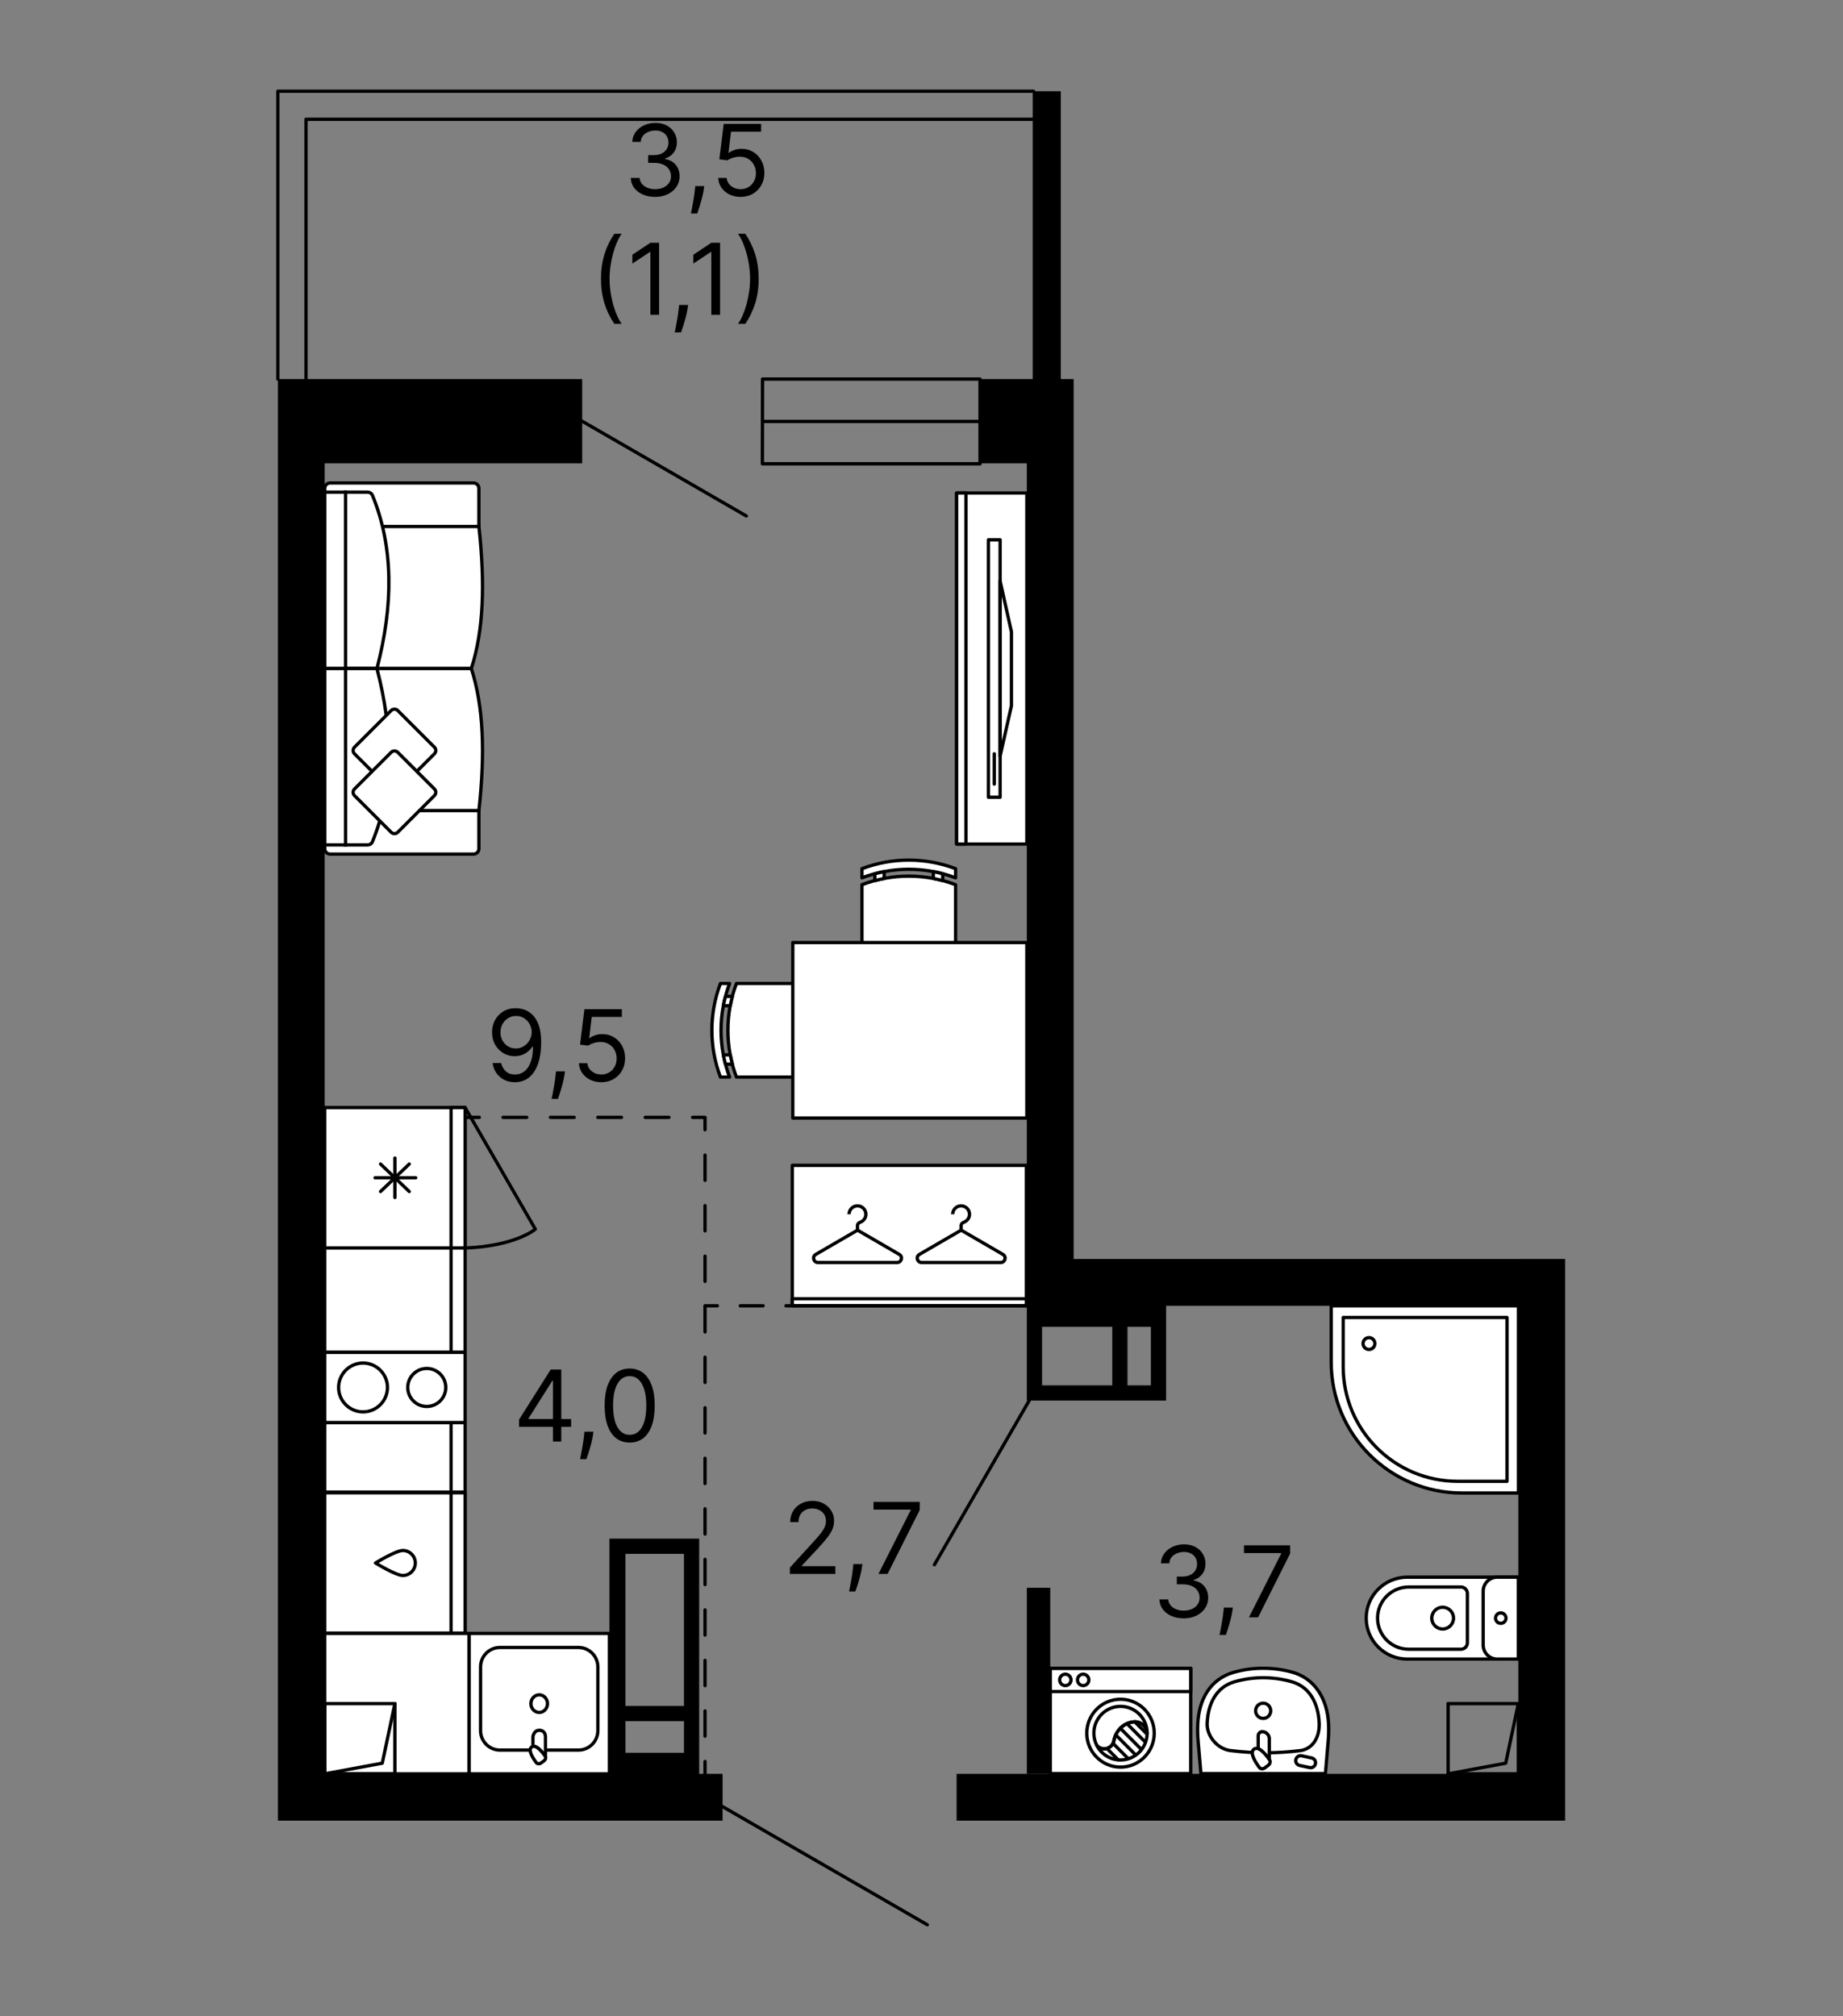 <?xml version="1.0" encoding="UTF-8"?> <svg xmlns="http://www.w3.org/2000/svg" width="2000" height="2188" viewBox="0 0 2000 2188" fill="none"><rect x="0" y="0" width="2000" height="2188" fill="#808080" stroke="none"/> <path d="M765.08 1925.18V1911.74" stroke="black" stroke-width="3.584" stroke-linecap="round" stroke-linejoin="round"></path> <path d="M765.08 1884.31V1239.85" stroke="black" stroke-width="3.584" stroke-linecap="round" stroke-linejoin="round" stroke-dasharray="27.42 27.42"></path> <path d="M765.08 1226.14V1212.69H751.64" stroke="black" stroke-width="3.584" stroke-linecap="round" stroke-linejoin="round"></path> <path d="M725.919 1212.69H378.659" stroke="black" stroke-width="3.584" stroke-linecap="round" stroke-linejoin="round" stroke-dasharray="25.72 25.72"></path> <path d="M365.79 1212.69H352.35" stroke="black" stroke-width="3.584" stroke-linecap="round" stroke-linejoin="round"></path> <path d="M765.08 1417.2H778.52" stroke="black" stroke-width="3.584" stroke-linecap="round" stroke-linejoin="round"></path> <path d="M803.32 1417.2H1088.48" stroke="black" stroke-width="3.584" stroke-linecap="round" stroke-linejoin="round" stroke-dasharray="24.8 24.8"></path> <path d="M1100.88 1417.2H1114.32" stroke="black" stroke-width="3.584" stroke-linecap="round" stroke-linejoin="round"></path> <path d="M1292.16 1924.89V1810.59H1139.77V1924.89H1292.16Z" fill="white" stroke="#010101" stroke-width="3.584" stroke-miterlimit="10" stroke-linecap="round" stroke-linejoin="round"></path> <path d="M1292.16 1810.59H1139.77V1835.85H1292.16V1810.59Z" stroke="#010101" stroke-width="3.584" stroke-miterlimit="10" stroke-linecap="round" stroke-linejoin="round"></path> <path d="M1162.25 1823.22C1162.25 1819.8 1159.49 1817.02 1156.09 1817.02C1152.69 1817.02 1149.93 1819.8 1149.93 1823.22C1149.93 1826.64 1152.69 1829.42 1156.09 1829.42C1159.49 1829.42 1162.25 1826.64 1162.25 1823.22Z" stroke="#010101" stroke-width="3.584" stroke-miterlimit="10" stroke-linecap="round" stroke-linejoin="round"></path> <path d="M1181.61 1823.22C1181.61 1819.8 1178.85 1817.02 1175.45 1817.02C1172.05 1817.02 1169.29 1819.8 1169.29 1823.22C1169.29 1826.64 1172.05 1829.42 1175.45 1829.42C1178.85 1829.42 1181.61 1826.64 1181.61 1823.22Z" stroke="#010101" stroke-width="3.584" stroke-miterlimit="10" stroke-linecap="round" stroke-linejoin="round"></path> <path d="M1252.57 1881.05C1252.57 1860.71 1236.18 1844.21 1215.96 1844.21C1195.74 1844.21 1179.35 1860.7 1179.35 1881.05C1179.35 1901.39 1195.74 1917.89 1215.96 1917.89C1236.18 1917.89 1252.57 1901.39 1252.57 1881.05Z" stroke="#010101" stroke-width="3.584" stroke-miterlimit="10" stroke-linecap="round" stroke-linejoin="round"></path> <path d="M1244.87 1881.05C1244.34 1874.33 1238.94 1869.04 1232.25 1868.69C1227.13 1868.71 1222.16 1870.43 1218.11 1873.58C1213.33 1877.42 1210.05 1882.83 1208.86 1888.87C1207.98 1894.75 1202.52 1898.8 1196.67 1897.92C1194.24 1897.55 1192.02 1896.36 1190.36 1894.53C1188.19 1890.37 1187.06 1885.74 1187.06 1881.04C1187.06 1864.98 1200 1851.96 1215.96 1851.96C1231.93 1851.97 1244.87 1864.99 1244.87 1881.05Z" stroke="#010101" stroke-width="3.584" stroke-miterlimit="10" stroke-linecap="round" stroke-linejoin="round"></path> <path d="M1208.85 1888.88C1210.04 1882.84 1213.32 1877.42 1218.1 1873.59C1222.15 1870.44 1227.12 1868.72 1232.24 1868.7C1238.93 1869.05 1244.33 1874.34 1244.86 1881.06C1244.86 1897.12 1231.92 1910.14 1215.96 1910.14C1205.21 1910.14 1195.34 1904.13 1190.35 1894.55C1192 1896.37 1194.23 1897.57 1196.66 1897.94C1202.51 1898.81 1207.97 1894.76 1208.85 1888.88Z" stroke="#010101" stroke-width="3.584" stroke-miterlimit="10" stroke-linecap="round" stroke-linejoin="round"></path> <path d="M1232.06 1869.34L1244.43 1881.78M1223.2 1870.93L1242.99 1890.84M1215.77 1875.7L1238.39 1898.46M1211.08 1883.17L1232.06 1904.28M1207.91 1892.16L1224.12 1908.47M1201.4 1897.8L1213.35 1909.83" stroke="#010101" stroke-width="3.584" stroke-miterlimit="10" stroke-linecap="round" stroke-linejoin="round"></path> <path d="M1444.62 1478.44V1417.21H1647.81V1620.4H1586.58C1508.18 1620.39 1444.62 1556.84 1444.62 1478.44Z" fill="white" stroke="#010101" stroke-width="3.584" stroke-miterlimit="10" stroke-linecap="round" stroke-linejoin="round"></path> <path d="M1457.63 1483.48V1429.91H1635.41V1607.69H1581.84C1513.23 1607.68 1457.63 1552.07 1457.63 1483.48Z" fill="white" stroke="#010101" stroke-width="3.584" stroke-miterlimit="10" stroke-linecap="round" stroke-linejoin="round"></path> <path d="M1485.59 1464.59C1489.13 1464.59 1492.01 1461.72 1492.01 1458.17C1492.01 1454.62 1489.13 1451.75 1485.59 1451.75C1482.04 1451.75 1479.17 1454.62 1479.17 1458.17C1479.17 1461.72 1482.04 1464.59 1485.59 1464.59Z" fill="white" stroke="#010101" stroke-width="3.584" stroke-miterlimit="10" stroke-linecap="round" stroke-linejoin="round"></path> <path d="M1482.6 1756.18C1482.6 1780.73 1502.54 1800.63 1527.14 1800.63H1647.69V1711.73H1527.14C1502.54 1711.73 1482.6 1731.63 1482.6 1756.18Z" fill="white" stroke="#010101" stroke-width="3.584" stroke-miterlimit="10" stroke-linecap="round" stroke-linejoin="round"></path> <path d="M1494.91 1756.18C1494.91 1774.83 1510.06 1789.95 1528.75 1789.95H1585.38C1589.25 1789.95 1592.38 1786.82 1592.38 1782.96V1729.4C1592.38 1725.54 1589.24 1722.41 1585.38 1722.41H1528.75C1510.06 1722.41 1494.91 1737.53 1494.91 1756.18Z" fill="white" stroke="#010101" stroke-width="3.584" stroke-miterlimit="10" stroke-linecap="round" stroke-linejoin="round"></path> <path d="M1609.53 1726.99V1785.37C1609.53 1793.8 1616.36 1800.63 1624.79 1800.63H1647.69V1711.73H1624.79C1616.36 1711.73 1609.53 1718.56 1609.53 1726.99Z" fill="white" stroke="#010101" stroke-width="3.584" stroke-miterlimit="10" stroke-linecap="round" stroke-linejoin="round"></path> <path d="M1628.61 1761.85C1631.75 1761.85 1634.29 1759.31 1634.29 1756.18C1634.29 1753.05 1631.75 1750.51 1628.61 1750.51C1625.47 1750.51 1622.93 1753.05 1622.93 1756.18C1622.93 1759.31 1625.47 1761.85 1628.61 1761.85Z" fill="white" stroke="#010101" stroke-width="3.584" stroke-miterlimit="10" stroke-linecap="round" stroke-linejoin="round"></path> <path d="M1565.54 1767.99C1572.06 1767.99 1577.35 1762.7 1577.35 1756.18C1577.35 1749.66 1572.06 1744.37 1565.54 1744.37C1559.02 1744.37 1553.73 1749.66 1553.73 1756.18C1553.73 1762.7 1559.02 1767.99 1565.54 1767.99Z" fill="white" stroke="#010101" stroke-width="3.584" stroke-miterlimit="10" stroke-linecap="round" stroke-linejoin="round"></path> <path d="M1338.65 1815.02C1350.8 1811.74 1360.49 1810.59 1370.77 1810.59C1381.05 1810.59 1391.35 1811.91 1401.38 1814.55C1427.14 1821.32 1440.47 1844.19 1441.74 1871C1442.02 1876.93 1441.91 1882.87 1441.41 1888.78L1438.34 1924.88H1370.77H1303.2L1300.13 1888.78C1299.63 1882.87 1299.52 1876.93 1299.8 1871C1301.06 1844.19 1313.39 1822.49 1338.65 1815.02Z" fill="white" stroke="#010101" stroke-width="3.584" stroke-miterlimit="22.926" stroke-linecap="round" stroke-linejoin="round"></path> <path d="M1370.77 1820.87C1381.25 1820.87 1391.69 1822.33 1401.76 1825.21C1422.01 1830.99 1430.7 1849.55 1431.56 1870.3L1431.57 1870.47C1432.04 1883.9 1425.98 1897.21 1411.97 1899.86C1384.61 1903.19 1362.01 1903.19 1334.65 1899.86C1320.61 1897.68 1309.51 1883.9 1309.98 1870.47L1309.99 1870.31C1310.86 1849.56 1319.55 1831 1339.81 1825.22C1349.86 1822.34 1360.3 1820.87 1370.77 1820.87Z" stroke="#010101" stroke-width="3.584" stroke-miterlimit="22.926" stroke-linecap="round" stroke-linejoin="round"></path> <path fill-rule="evenodd" clip-rule="evenodd" d="M1377.45 1909.52C1373.87 1904.37 1369.91 1900.31 1365.39 1897.87V1883.92C1365.39 1881.46 1367.38 1879.44 1369.82 1879.44C1374.02 1879.44 1377.46 1882.93 1377.46 1887.18V1909.52H1377.45Z" fill="white" stroke="#010101" stroke-width="3.584" stroke-miterlimit="10"></path> <path d="M1376.3 1915.92L1372.6 1918.68C1370.56 1920.2 1367.83 1919.98 1366.54 1918.2C1363.97 1914.65 1355.21 1902.56 1360.76 1898.42C1366.46 1894.17 1375.08 1906.37 1377.65 1909.91C1378.95 1911.7 1378.34 1914.4 1376.3 1915.92Z" fill="white" stroke="#010101" stroke-width="3.584" stroke-miterlimit="22.926" stroke-linecap="round" stroke-linejoin="round"></path> <path d="M1370.77 1865.01C1375.29 1865.01 1378.96 1861.31 1378.96 1856.75C1378.96 1852.19 1375.29 1848.49 1370.77 1848.49C1366.25 1848.49 1362.58 1852.19 1362.58 1856.75C1362.58 1861.31 1366.25 1865.01 1370.77 1865.01Z" fill="white" stroke="#010101" stroke-width="3.584" stroke-miterlimit="22.926" stroke-linecap="round" stroke-linejoin="round"></path> <path d="M1412.47 1905.62L1423.44 1907.96C1426.29 1908.57 1428.12 1911.41 1427.52 1914.28C1426.92 1917.15 1424.1 1919 1421.25 1918.4L1410.28 1916.06C1407.43 1915.45 1405.6 1912.61 1406.2 1909.74C1406.81 1906.86 1409.63 1905.01 1412.47 1905.62Z" stroke="#010101" stroke-width="3.584" stroke-miterlimit="22.926" stroke-linecap="round" stroke-linejoin="round"></path> <path d="M799.19 1067.4C786.82 1100.14 786.82 1136.26 799.19 1169C830.92 1169 862.65 1169 894.39 1169C894.39 1135.14 894.39 1101.27 894.39 1067.4C862.65 1067.4 830.92 1067.4 799.19 1067.4Z" fill="white" stroke="#010101" stroke-width="3.584" stroke-miterlimit="10" stroke-linecap="round" stroke-linejoin="round"></path> <path d="M791.74 1168.99C779.37 1136.25 779.37 1100.13 791.74 1067.39H781.8C769.43 1100.13 769.43 1136.25 781.8 1168.99H791.74Z" fill="white" stroke="#010101" stroke-width="3.584" stroke-miterlimit="10" stroke-linecap="round" stroke-linejoin="round"></path> <path d="M787.33 1155.03H794.78C793.89 1151.66 793.09 1148.26 792.45 1144.85H785C785.64 1148.27 786.43 1151.66 787.33 1155.03Z" fill="white" stroke="#010101" stroke-width="3.584" stroke-miterlimit="10" stroke-linecap="round" stroke-linejoin="round"></path> <path d="M785 1091.54H792.45C793.09 1088.12 793.89 1084.73 794.78 1081.36H787.33C786.43 1084.73 785.64 1088.12 785 1091.54Z" fill="white" stroke="#010101" stroke-width="3.584" stroke-miterlimit="10" stroke-linecap="round" stroke-linejoin="round"></path> <path d="M1036.98 960.18C1004.24 947.81 968.12 947.81 935.38 960.18C935.38 991.91 935.38 1023.64 935.38 1055.38C969.24 1055.38 1003.11 1055.38 1036.98 1055.38C1036.98 1023.64 1036.98 991.91 1036.98 960.18Z" fill="white" stroke="#010101" stroke-width="3.584" stroke-miterlimit="10" stroke-linecap="round" stroke-linejoin="round"></path> <path d="M935.39 952.73C968.13 940.36 1004.25 940.36 1036.99 952.73V942.79C1004.25 930.42 968.13 930.42 935.39 942.79V952.73Z" fill="white" stroke="#010101" stroke-width="3.584" stroke-miterlimit="10" stroke-linecap="round" stroke-linejoin="round"></path> <path d="M949.35 948.32V955.77C952.72 954.88 956.12 954.08 959.53 953.44V945.99C956.11 946.63 952.72 947.42 949.35 948.32Z" fill="white" stroke="#010101" stroke-width="3.584" stroke-miterlimit="10" stroke-linecap="round" stroke-linejoin="round"></path> <path d="M1012.84 945.99V953.44C1016.26 954.08 1019.65 954.88 1023.02 955.77V948.32C1019.65 947.42 1016.26 946.63 1012.84 945.99Z" fill="white" stroke="#010101" stroke-width="3.584" stroke-miterlimit="10" stroke-linecap="round" stroke-linejoin="round"></path> <path d="M1114.32 1022.95H860.33V1213.44H1114.32V1022.95Z" fill="white" stroke="#010101" stroke-width="3.584" stroke-miterlimit="22.926" stroke-linecap="round" stroke-linejoin="round"></path> <path d="M859.819 1417.19H1113.81V1264.8H859.819V1417.19Z" fill="white" stroke="#010101" stroke-width="3.584" stroke-miterlimit="10" stroke-linecap="round" stroke-linejoin="round"></path> <path d="M1113.81 1417.19H859.819V1409.57H1113.81V1417.19Z" stroke="#010101" stroke-width="3.584" stroke-miterlimit="10" stroke-linecap="round" stroke-linejoin="round"></path> <path d="M921.389 1317.86C921.389 1312.82 925.479 1308.73 930.519 1308.73C935.559 1308.73 939.649 1312.82 939.649 1317.86C939.649 1321.61 937.379 1324.84 934.139 1326.24C933.029 1326.72 930.519 1327.59 930.519 1330.24C930.519 1332.89 930.519 1335.23 930.519 1335.23M930.589 1335.12L885.259 1361.45C881.109 1363.86 882.819 1370.21 887.619 1370.21H973.559C978.359 1370.21 980.069 1363.86 975.919 1361.45L930.589 1335.12Z" stroke="#010101" stroke-width="3.584" stroke-miterlimit="10"></path> <path d="M1033.84 1317.86C1033.84 1312.82 1037.93 1308.73 1042.97 1308.73C1048.01 1308.73 1052.1 1312.82 1052.1 1317.86C1052.1 1321.61 1049.83 1324.84 1046.59 1326.24C1045.48 1326.72 1042.97 1327.59 1042.97 1330.24C1042.97 1332.89 1042.97 1335.23 1042.97 1335.23M1043.04 1335.12L997.709 1361.45C993.559 1363.86 995.269 1370.21 1000.07 1370.21H1086.01C1090.81 1370.21 1092.52 1363.86 1088.37 1361.45L1043.04 1335.12Z" stroke="#010101" stroke-width="3.584" stroke-miterlimit="10"></path> <path d="M1038.12 535.079L1038.12 916.069L1114.32 916.069L1114.32 535.079L1038.12 535.079Z" fill="white" stroke="#010101" stroke-width="3.584" stroke-miterlimit="10" stroke-linecap="round" stroke-linejoin="round"></path> <path d="M1038.12 535.071L1038.12 916.061L1048.28 916.061L1048.28 535.071L1038.12 535.071Z" fill="white" stroke="#010101" stroke-width="3.584" stroke-miterlimit="10" stroke-linecap="round" stroke-linejoin="round"></path> <path fill-rule="evenodd" clip-rule="evenodd" d="M1085.32 820.61L1097.59 765.99V685.76L1085.32 630.59V820.61Z" fill="white" stroke="#010101" stroke-width="3.584" stroke-miterlimit="10" stroke-linejoin="round"></path> <path d="M1085.32 585.88H1072.62V865.27H1085.32V585.88Z" stroke="#010101" stroke-width="3.584" stroke-miterlimit="22.926" stroke-linecap="round" stroke-linejoin="round"></path> <path d="M1078.97 818.1V850.99" stroke="#010101" stroke-width="3.584" stroke-miterlimit="22.926" stroke-linecap="round" stroke-linejoin="round"></path> <path d="M519.709 571.45H352.409V530.02C352.409 526.8 355.019 524.19 358.239 524.19H513.879C517.099 524.19 519.709 526.8 519.709 530.02V571.45Z" fill="white" stroke="#010101" stroke-width="3.584" stroke-miterlimit="10"></path> <path d="M374.979 725.57H511.499C524.699 684.27 526.6 634.3 519.71 571.45H374.979V725.57Z" fill="white" stroke="#010101" stroke-width="3.584" stroke-miterlimit="10"></path> <path d="M409.059 725.57H374.989V534.13H398.889C401.199 534.13 403.329 535.53 404.199 537.67C427.219 593.8 426.899 657.03 409.059 725.57Z" fill="white" stroke="#010101" stroke-width="3.584" stroke-miterlimit="10"></path> <path d="M374.989 534.13H352.409V725.57H374.989V534.13Z" fill="white" stroke="#010101" stroke-width="3.584" stroke-miterlimit="10"></path> <path d="M519.709 879.69H352.409V921.12C352.409 924.34 355.019 926.95 358.239 926.95H513.879C517.099 926.95 519.709 924.34 519.709 921.12V879.69Z" fill="white" stroke="#010101" stroke-width="3.584" stroke-miterlimit="10"></path> <path d="M374.979 725.57H511.499C524.699 766.87 526.6 816.84 519.71 879.69H374.979V725.57Z" fill="white" stroke="#010101" stroke-width="3.584" stroke-miterlimit="10"></path> <path d="M409.059 725.57H374.989V917.01H398.889C401.199 917.01 403.329 915.61 404.199 913.47C427.219 857.34 426.899 794.11 409.059 725.57Z" fill="white" stroke="#010101" stroke-width="3.584" stroke-miterlimit="10"></path> <path d="M374.989 725.57H352.409V917.01H374.989V725.57Z" fill="white" stroke="#010101" stroke-width="3.584" stroke-miterlimit="10"></path> <path d="M471.439 818.12L431.649 857.91C429.669 859.89 426.459 859.89 424.479 857.91L384.689 818.12C382.709 816.14 382.709 812.93 384.689 810.95L424.479 771.16C426.459 769.18 429.669 769.18 431.649 771.16L471.439 810.95C473.419 812.93 473.419 816.14 471.439 818.12Z" fill="white" stroke="#010101" stroke-width="3.584" stroke-miterlimit="10"></path> <path d="M471.439 863.47L431.649 903.26C429.669 905.24 426.459 905.24 424.479 903.26L384.689 863.47C382.709 861.49 382.709 858.28 384.689 856.3L424.479 816.51C426.459 814.53 429.669 814.53 431.649 816.51L471.439 856.3C473.419 858.28 473.419 861.49 471.439 863.47Z" fill="white" stroke="#010101" stroke-width="3.584" stroke-miterlimit="10"></path> <path d="M504.75 1202.07L580.95 1334.05C580.95 1334.05 559.5 1352.44 504.75 1354.47" stroke="#010101" stroke-width="3.584" stroke-miterlimit="10" stroke-linecap="round" stroke-linejoin="round"></path> <path d="M504.74 1202.07H352.35V1354.46H504.74V1202.07Z" fill="white" stroke="#010101" stroke-width="3.584" stroke-miterlimit="22.926" stroke-linecap="round" stroke-linejoin="round"></path> <path d="M444.13 1263.34L412.97 1293.19" stroke="#010101" stroke-width="3.584" stroke-miterlimit="22.926" stroke-linecap="round" stroke-linejoin="round"></path> <path d="M412.97 1263.35L444.13 1293.2" stroke="#010101" stroke-width="3.584" stroke-miterlimit="22.926" stroke-linecap="round" stroke-linejoin="round"></path> <path d="M407.029 1278.27H451.149" stroke="#010101" stroke-width="3.584" stroke-miterlimit="22.926" stroke-linecap="round" stroke-linejoin="round"></path> <path d="M428.55 1299.69V1256.86" stroke="#010101" stroke-width="3.584" stroke-miterlimit="22.926" stroke-linecap="round" stroke-linejoin="round"></path> <path d="M489.509 1202.07L489.509 1354.46L504.749 1354.46L504.749 1202.07L489.509 1202.07Z" fill="white" stroke="#010101" stroke-width="3.584" stroke-miterlimit="10" stroke-linecap="round" stroke-linejoin="round"></path> <path d="M508.939 1925.19V1772.8H661.329V1925.19H508.939Z" fill="white" stroke="#010101" stroke-width="3.584" stroke-miterlimit="10" stroke-linecap="round" stroke-linejoin="round"></path> <path d="M585.14 1858.55C580.19 1858.55 576.13 1854.26 576.13 1848.99C576.13 1843.73 580.19 1839.43 585.14 1839.43C590.1 1839.43 594.14 1843.72 594.14 1848.99C594.14 1854.25 590.1 1858.55 585.14 1858.55Z" stroke="#010101" stroke-width="3.584" stroke-miterlimit="10" stroke-linecap="round" stroke-linejoin="round"></path> <path d="M542.579 1788.04H627.699C639.339 1788.04 648.779 1797.48 648.779 1809.12V1878.32C648.779 1889.96 639.339 1899.4 627.699 1899.4H542.579C530.939 1899.4 521.499 1889.96 521.499 1878.32V1809.12C521.499 1797.47 530.939 1788.04 542.579 1788.04Z" stroke="#010101" stroke-width="3.584" stroke-miterlimit="10" stroke-linecap="round" stroke-linejoin="round"></path> <path d="M591.55 1905.87C591.71 1906.08 591.76 1906.33 591.85 1906.57H591.94V1885.28C591.94 1881.22 589.88 1877.9 585.14 1877.9C580.4 1877.9 578.34 1882.95 578.34 1885.3C578.34 1885.3 578.34 1892.53 578.34 1895.39L578.35 1895.5C583.2 1894.4 589.53 1903.12 591.55 1905.87Z" fill="white" stroke="#010101" stroke-width="3.584" stroke-miterlimit="10" stroke-linecap="round" stroke-linejoin="round"></path> <path d="M590.37 1911.01L587.16 1913.37C585.39 1914.67 583.02 1914.48 581.9 1912.96C579.68 1909.92 572.08 1899.59 576.9 1896.05C581.84 1892.42 589.32 1902.84 591.55 1905.87C592.67 1907.39 592.14 1909.71 590.37 1911.01Z" fill="white" stroke="#010101" stroke-width="3.584" stroke-miterlimit="10" stroke-linecap="round" stroke-linejoin="round"></path> <path d="M504.74 1620.14H352.35V1772.52H504.74V1620.14Z" fill="white" stroke="#010101" stroke-width="3.584" stroke-miterlimit="10"></path> <path d="M437.129 1682.77C444.619 1682.77 450.699 1688.85 450.699 1696.34C450.699 1703.83 444.629 1709.91 437.129 1709.91C429.639 1709.91 407.489 1696.34 407.489 1696.34C407.489 1696.34 429.639 1682.77 437.129 1682.77Z" stroke="#010101" stroke-width="3.584" stroke-miterlimit="22.926" stroke-linecap="round" stroke-linejoin="round"></path> <path d="M489.505 1620.14L489.505 1772.53L504.745 1772.53L504.745 1620.14L489.505 1620.14Z" fill="white" stroke="#010101" stroke-width="3.584" stroke-miterlimit="10" stroke-linecap="round" stroke-linejoin="round"></path> <path d="M504.749 1619.46L504.749 1543.94L352.359 1543.94L352.359 1619.46L504.749 1619.46Z" fill="white" stroke="#010101" stroke-width="3.584" stroke-miterlimit="10" stroke-linecap="round" stroke-linejoin="round"></path> <path d="M489.51 1620.14V1543.94" stroke="#010101" stroke-width="3.584" stroke-miterlimit="10" stroke-linecap="round" stroke-linejoin="round"></path> <path d="M504.743 1467.74L504.743 1354.46L352.353 1354.46L352.353 1467.74L504.743 1467.74Z" fill="white" stroke="#010101" stroke-width="3.584" stroke-miterlimit="10" stroke-linecap="round" stroke-linejoin="round"></path> <path d="M489.51 1467.74V1354.46" stroke="#010101" stroke-width="3.584" stroke-miterlimit="10" stroke-linecap="round" stroke-linejoin="round"></path> <path d="M508.94 1772.8H352.35V1925.19H508.94V1772.8Z" fill="white" stroke="#010101" stroke-width="3.584" stroke-miterlimit="10" stroke-linecap="round" stroke-linejoin="round"></path> <path d="M504.74 1467.74H352.35V1543.94H504.74V1467.74Z" fill="white" stroke="#010101" stroke-width="3.584" stroke-miterlimit="22.926" stroke-linecap="round" stroke-linejoin="round"></path> <path fill-rule="evenodd" clip-rule="evenodd" d="M393.969 1532.35C408.569 1532.35 420.479 1520.44 420.479 1505.84C420.479 1491.24 408.569 1479.33 393.969 1479.33C379.359 1479.33 367.449 1491.24 367.449 1505.84C367.449 1520.44 379.359 1532.35 393.969 1532.35Z" fill="white" stroke="#010101" stroke-width="3.584" stroke-miterlimit="10"></path> <path fill-rule="evenodd" clip-rule="evenodd" d="M463.13 1526.47C474.5 1526.47 483.76 1517.2 483.76 1505.84C483.76 1494.47 474.49 1485.21 463.13 1485.21C451.76 1485.21 442.5 1494.48 442.5 1505.84C442.49 1517.21 451.76 1526.47 463.13 1526.47Z" fill="white" stroke="#010101" stroke-width="3.584" stroke-miterlimit="10"></path> <path d="M352.34 1925.16V1848.96" stroke="black" stroke-width="3.584" stroke-miterlimit="10" stroke-linecap="round" stroke-linejoin="round"></path> <path d="M352.34 1848.96H428.54" stroke="black" stroke-width="3.584" stroke-miterlimit="10" stroke-linecap="round" stroke-linejoin="round"></path> <path d="M428.54 1848.96V1925.16" stroke="black" stroke-width="3.584" stroke-miterlimit="10" stroke-linecap="round" stroke-linejoin="round"></path> <path d="M428.54 1925.16H352.34" stroke="black" stroke-width="3.584" stroke-miterlimit="10" stroke-linecap="round" stroke-linejoin="round"></path> <path d="M352.34 1925.16L414.83 1913.64L428.54 1848.96" stroke="black" stroke-width="3.584" stroke-miterlimit="10" stroke-linecap="round" stroke-linejoin="round"></path> <path d="M1571.48 1925.16V1848.96" stroke="black" stroke-width="3.584" stroke-miterlimit="10" stroke-linecap="round" stroke-linejoin="round"></path> <path d="M1571.48 1848.96H1647.68" stroke="black" stroke-width="3.584" stroke-miterlimit="10" stroke-linecap="round" stroke-linejoin="round"></path> <path d="M1647.68 1848.96V1925.16" stroke="black" stroke-width="3.584" stroke-miterlimit="10" stroke-linecap="round" stroke-linejoin="round"></path> <path d="M1647.68 1925.16H1571.48" stroke="black" stroke-width="3.584" stroke-miterlimit="10" stroke-linecap="round" stroke-linejoin="round"></path> <path d="M1571.48 1925.16L1633.97 1913.64L1647.68 1848.96" stroke="black" stroke-width="3.584" stroke-miterlimit="10" stroke-linecap="round" stroke-linejoin="round"></path> <path d="M784.13 1925.18H758.73V1669.92H745.65H742.22H678.72H675.29H661.33V1902.32V1925.18H352.35V502.85H631.74V411.41H301.56V471.22V502.84V1925.17V1946.43V1975.97H784.14V1925.18H784.13ZM742.22 1686.43V1851.52H678.72V1686.43H742.22ZM678.73 1868.03H742.23V1902.32H678.73V1868.03Z" fill="black"></path> <path d="M1647.69 1366.41H1165.11V502.85V478.62V411.41H1151.14V99.01H1120.66V411.41H1063.51V502.85H1114.31V1366.41V1381.95V1405.38V1417.21V1503.57V1508.96V1520.07H1248.92H1251.81H1265.43V1417.2H1647.68V1925.2H1038.11V1975.97H1698.48V1950.58V1925.19V1366.37H1647.68V1366.41H1647.69ZM1130.83 1440.06H1207.03V1503.56H1130.83V1440.06ZM1223.53 1503.56V1440.06H1248.93V1503.56H1223.53Z" fill="black"></path> <path d="M1139.72 1723.26H1114.32V1925.18H1139.72V1723.26Z" fill="black"></path> <path d="M827.48 411.41H1063.52V503.36H827.31L827.48 411.41Z" stroke="black" stroke-width="3.584" stroke-miterlimit="10" stroke-linecap="round" stroke-linejoin="round"></path> <path d="M827.31 457.39H1063.52" stroke="black" stroke-width="3.584" stroke-miterlimit="10" stroke-linecap="round" stroke-linejoin="round"></path> <path d="M1121.67 99H1120.65H301.51V411.44" stroke="black" stroke-width="3.584" stroke-miterlimit="10" stroke-linecap="round" stroke-linejoin="round"></path> <path d="M332.069 411.44V129.46H1120.65H1127.04" stroke="black" stroke-width="3.584" stroke-miterlimit="10" stroke-linecap="round" stroke-linejoin="round"></path> <path d="M631.74 457.13L809.91 560" stroke="black" stroke-width="3.584" stroke-miterlimit="10" stroke-linecap="round" stroke-linejoin="round"></path> <path d="M1006.29 2089L784.13 1960.74" stroke="black" stroke-width="3.584" stroke-miterlimit="10" stroke-linecap="round" stroke-linejoin="round"></path> <path d="M1116.86 1520.07L1013.99 1698.24" stroke="black" stroke-width="3.584" stroke-miterlimit="10" stroke-linecap="round" stroke-linejoin="round"></path> <path d="M711.044 213.728C706.004 213.728 701.511 212.862 697.566 211.131C693.646 209.4 690.528 206.995 688.211 203.915C685.92 200.809 684.673 197.207 684.469 193.109H694.091C694.295 195.629 695.16 197.806 696.688 199.638C698.215 201.446 700.213 202.846 702.682 203.838C705.151 204.831 707.888 205.327 710.891 205.327C714.251 205.327 717.23 204.742 719.826 203.571C722.422 202.4 724.459 200.771 725.935 198.684C727.412 196.596 728.15 194.178 728.15 191.429C728.15 188.553 727.437 186.02 726.012 183.831C724.586 181.616 722.499 179.885 719.75 178.638C717.001 177.391 713.641 176.767 709.67 176.767H703.408V168.367H709.67C712.775 168.367 715.499 167.807 717.841 166.687C720.208 165.567 722.053 163.989 723.377 161.952C724.726 159.916 725.401 157.523 725.401 154.774C725.401 152.127 724.815 149.823 723.644 147.863C722.473 145.903 720.819 144.376 718.681 143.281C716.568 142.187 714.073 141.639 711.197 141.639C708.499 141.639 705.953 142.136 703.56 143.129C701.193 144.096 699.259 145.509 697.757 147.367C696.255 149.199 695.44 151.414 695.313 154.01H686.149C686.302 149.912 687.537 146.323 689.853 143.243C692.169 140.138 695.198 137.719 698.94 135.988C702.708 134.257 706.844 133.392 711.35 133.392C716.186 133.392 720.335 134.372 723.797 136.332C727.259 138.267 729.919 140.825 731.777 144.007C733.635 147.189 734.564 150.625 734.564 154.316C734.564 158.72 733.406 162.474 731.09 165.58C728.799 168.685 725.681 170.836 721.735 172.033V172.643C726.673 173.458 730.53 175.558 733.304 178.943C736.079 182.304 737.466 186.465 737.466 191.429C737.466 195.68 736.308 199.498 733.992 202.884C731.701 206.244 728.57 208.891 724.599 210.826C720.628 212.76 716.11 213.728 711.044 213.728ZM764.261 201.967L763.65 206.091C763.217 208.993 762.555 212.098 761.664 215.408C760.799 218.717 759.895 221.835 758.953 224.762C758.012 227.69 757.235 230.019 756.624 231.75H749.751C750.082 230.12 750.515 227.97 751.05 225.297C751.584 222.624 752.119 219.633 752.653 216.324C753.213 213.04 753.671 209.68 754.028 206.244L754.486 201.967H764.261ZM803.665 213.728C799.185 213.728 795.15 212.837 791.561 211.055C787.972 209.273 785.095 206.829 782.932 203.724C780.768 200.618 779.584 197.08 779.381 193.109H788.545C788.901 196.647 790.505 199.575 793.356 201.891C796.232 204.182 799.668 205.327 803.665 205.327C806.872 205.327 809.723 204.577 812.218 203.075C814.738 201.573 816.71 199.511 818.136 196.889C819.587 194.242 820.312 191.251 820.312 187.916C820.312 184.505 819.561 181.464 818.06 178.791C816.583 176.093 814.547 173.967 811.95 172.414C809.354 170.862 806.388 170.072 803.054 170.047C800.661 170.022 798.205 170.391 795.685 171.154C793.165 171.892 791.09 172.847 789.461 174.018L780.603 172.949L785.337 134.461H825.963V142.861H793.279L790.53 165.923H790.988C792.592 164.651 794.603 163.594 797.021 162.754C799.439 161.914 801.959 161.494 804.581 161.494C809.367 161.494 813.63 162.64 817.372 164.931C821.14 167.196 824.092 170.302 826.231 174.247C828.394 178.193 829.476 182.698 829.476 187.764C829.476 192.753 828.356 197.207 826.116 201.127C823.901 205.022 820.847 208.102 816.952 210.368C813.058 212.608 808.628 213.728 803.665 213.728Z" fill="black"></path> <path d="M652.172 302.59C652.172 292.968 653.42 284.122 655.914 276.053C658.434 267.958 662.023 260.513 666.682 253.716H674.624C672.791 256.237 671.073 259.342 669.469 263.033C667.891 266.698 666.504 270.733 665.307 275.137C664.111 279.515 663.169 284.046 662.482 288.73C661.82 293.413 661.489 298.033 661.489 302.59C661.489 308.648 662.074 314.795 663.245 321.032C664.416 327.268 665.994 333.059 667.98 338.405C669.965 343.75 672.18 348.103 674.624 351.463H666.682C662.023 344.667 658.434 337.234 655.914 329.165C653.42 321.07 652.172 312.212 652.172 302.59ZM715.259 263.491V341.688H705.79V273.419H705.332L686.241 286.095V276.473L705.79 263.491H715.259ZM746.721 330.997L746.11 335.121C745.678 338.023 745.016 341.128 744.125 344.438C743.259 347.747 742.356 350.865 741.414 353.792C740.472 356.72 739.696 359.049 739.085 360.78H732.212C732.543 359.151 732.976 357 733.51 354.327C734.045 351.654 734.579 348.663 735.114 345.354C735.674 342.07 736.132 338.71 736.488 335.274L736.947 330.997H746.721ZM781.41 263.491V341.688H771.941V273.419H771.483L752.391 286.095V276.473L771.941 263.491H781.41ZM823.296 302.59C823.296 312.212 822.036 321.07 819.516 329.165C817.021 337.234 813.445 344.667 808.787 351.463H800.845C802.677 348.943 804.383 345.838 805.961 342.147C807.565 338.481 808.965 334.459 810.161 330.081C811.358 325.677 812.287 321.134 812.949 316.45C813.636 311.741 813.979 307.121 813.979 302.59C813.979 296.532 813.394 290.384 812.223 284.148C811.052 277.911 809.474 272.12 807.488 266.775C805.503 261.429 803.288 257.077 800.845 253.716H808.787C813.445 260.513 817.021 267.958 819.516 276.053C822.036 284.122 823.296 292.968 823.296 302.59Z" fill="black"></path> <path d="M1284.69 1756.44C1279.65 1756.44 1275.16 1755.57 1271.21 1753.84C1267.29 1752.11 1264.18 1749.71 1261.86 1746.63C1259.57 1743.52 1258.32 1739.92 1258.12 1735.82H1267.74C1267.94 1738.34 1268.81 1740.52 1270.34 1742.35C1271.86 1744.16 1273.86 1745.56 1276.33 1746.55C1278.8 1747.54 1281.54 1748.04 1284.54 1748.04C1287.9 1748.04 1290.88 1747.45 1293.47 1746.28C1296.07 1745.11 1298.11 1743.48 1299.58 1741.39C1301.06 1739.31 1301.8 1736.89 1301.8 1734.14C1301.8 1731.26 1301.09 1728.73 1299.66 1726.54C1298.23 1724.33 1296.15 1722.6 1293.4 1721.35C1290.65 1720.1 1287.29 1719.48 1283.32 1719.48H1277.06V1711.08H1283.32C1286.42 1711.08 1289.15 1710.52 1291.49 1709.4C1293.86 1708.28 1295.7 1706.7 1297.03 1704.66C1298.37 1702.63 1299.05 1700.23 1299.05 1697.48C1299.05 1694.84 1298.46 1692.53 1297.29 1690.57C1296.12 1688.61 1294.47 1687.09 1292.33 1685.99C1290.22 1684.9 1287.72 1684.35 1284.85 1684.35C1282.15 1684.35 1279.6 1684.85 1277.21 1685.84C1274.84 1686.81 1272.91 1688.22 1271.41 1690.08C1269.9 1691.91 1269.09 1694.12 1268.96 1696.72H1259.8C1259.95 1692.62 1261.19 1689.03 1263.5 1685.95C1265.82 1682.85 1268.85 1680.43 1272.59 1678.7C1276.36 1676.97 1280.49 1676.1 1285 1676.1C1289.83 1676.1 1293.98 1677.08 1297.45 1679.04C1300.91 1680.98 1303.57 1683.54 1305.43 1686.72C1307.28 1689.9 1308.21 1693.34 1308.21 1697.03C1308.21 1701.43 1307.05 1705.18 1304.74 1708.29C1302.45 1711.4 1299.33 1713.55 1295.38 1714.74V1715.35C1300.32 1716.17 1304.18 1718.27 1306.95 1721.65C1309.73 1725.01 1311.11 1729.18 1311.11 1734.14C1311.11 1738.39 1309.96 1742.21 1307.64 1745.59C1305.35 1748.95 1302.22 1751.6 1298.25 1753.54C1294.28 1755.47 1289.76 1756.44 1284.69 1756.44ZM1337.91 1744.68L1337.3 1748.8C1336.87 1751.7 1336.2 1754.81 1335.31 1758.12C1334.45 1761.43 1333.54 1764.55 1332.6 1767.47C1331.66 1770.4 1330.88 1772.73 1330.27 1774.46H1323.4C1323.73 1772.83 1324.16 1770.68 1324.7 1768.01C1325.23 1765.33 1325.77 1762.34 1326.3 1759.03C1326.86 1755.75 1327.32 1752.39 1327.68 1748.95L1328.13 1744.68H1337.91ZM1355.32 1755.37L1390.3 1686.18V1685.57H1349.97V1677.17H1400.07V1686.03L1365.25 1755.37H1355.32Z" fill="black"></path> <path d="M857.184 1708.21V1701.33L882.996 1673.08C886.025 1669.77 888.519 1666.89 890.479 1664.45C892.439 1661.98 893.89 1659.66 894.832 1657.5C895.8 1655.31 896.283 1653.02 896.283 1650.63C896.283 1647.88 895.621 1645.5 894.298 1643.49C892.999 1641.48 891.218 1639.92 888.952 1638.83C886.687 1637.73 884.141 1637.19 881.316 1637.19C878.312 1637.19 875.69 1637.81 873.45 1639.06C871.236 1640.28 869.517 1642 868.296 1644.21C867.099 1646.43 866.501 1649.02 866.501 1652H857.49C857.49 1647.42 858.546 1643.4 860.659 1639.94C862.772 1636.47 865.648 1633.78 869.288 1631.84C872.954 1629.91 877.065 1628.94 881.621 1628.94C886.203 1628.94 890.263 1629.91 893.801 1631.84C897.34 1633.78 900.114 1636.38 902.125 1639.67C904.136 1642.95 905.141 1646.6 905.141 1650.63C905.141 1653.5 904.62 1656.32 903.576 1659.06C902.558 1661.79 900.776 1664.83 898.23 1668.19C895.71 1671.52 892.21 1675.6 887.73 1680.41L870.166 1699.19V1699.81H906.516V1708.21H857.184ZM935.878 1697.51L935.267 1701.64C934.835 1704.54 934.173 1707.65 933.282 1710.95C932.416 1714.26 931.513 1717.38 930.571 1720.31C929.629 1723.24 928.853 1725.57 928.242 1727.3H921.369C921.7 1725.67 922.133 1723.52 922.667 1720.84C923.202 1718.17 923.736 1715.18 924.271 1711.87C924.831 1708.59 925.289 1705.23 925.645 1701.79L926.104 1697.51H935.878ZM953.289 1708.21L988.264 1639.02V1638.41H947.944V1630.01H998.039V1638.87L963.217 1708.21H953.289Z" fill="black"></path> <path d="M563.266 1548.52V1540.73L597.63 1486.36H603.281V1498.42H599.463L573.499 1539.51V1540.12H619.776V1548.52H563.266ZM600.074 1564.56V1546.15V1542.53V1486.36H609.085V1564.56H600.074ZM644.002 1553.87L643.391 1557.99C642.959 1560.89 642.297 1564 641.406 1567.31C640.54 1570.61 639.637 1573.73 638.695 1576.66C637.753 1579.59 636.977 1581.92 636.366 1583.65H629.493C629.824 1582.02 630.257 1579.87 630.791 1577.19C631.326 1574.52 631.86 1571.53 632.395 1568.22C632.955 1564.94 633.413 1561.58 633.769 1558.14L634.228 1553.87H644.002ZM683.32 1565.63C677.568 1565.63 672.668 1564.06 668.62 1560.93C664.573 1557.77 661.48 1553.2 659.342 1547.22C657.204 1541.21 656.135 1533.96 656.135 1525.46C656.135 1517.01 657.204 1509.79 659.342 1503.81C661.506 1497.8 664.611 1493.22 668.658 1490.06C672.731 1486.88 677.619 1485.29 683.32 1485.29C689.022 1485.29 693.897 1486.88 697.944 1490.06C702.017 1493.22 705.123 1497.8 707.261 1503.81C709.424 1509.79 710.506 1517.01 710.506 1525.46C710.506 1533.96 709.437 1541.21 707.299 1547.22C705.161 1553.2 702.068 1557.77 698.021 1560.93C693.973 1564.06 689.073 1565.63 683.32 1565.63ZM683.32 1557.23C689.022 1557.23 693.451 1554.48 696.608 1548.98C699.764 1543.48 701.342 1535.64 701.342 1525.46C701.342 1518.69 700.617 1512.92 699.166 1508.16C697.741 1503.4 695.679 1499.77 692.981 1497.28C690.308 1494.78 687.088 1493.54 683.32 1493.54C677.669 1493.54 673.253 1496.32 670.071 1501.9C666.889 1507.45 665.298 1515.3 665.298 1525.46C665.298 1532.23 666.011 1537.98 667.437 1542.72C668.862 1547.45 670.911 1551.05 673.584 1553.52C676.282 1555.99 679.528 1557.23 683.32 1557.23Z" fill="black"></path> <path d="M560.064 1094.22C563.271 1094.25 566.478 1094.86 569.686 1096.05C572.893 1097.25 575.82 1099.23 578.468 1102.01C581.115 1104.76 583.24 1108.51 584.844 1113.27C586.448 1118.03 587.249 1124 587.249 1131.18C587.249 1138.13 586.588 1144.3 585.264 1149.7C583.966 1155.07 582.082 1159.6 579.613 1163.29C577.169 1166.98 574.191 1169.78 570.678 1171.69C567.191 1173.6 563.246 1174.56 558.842 1174.56C554.464 1174.56 550.556 1173.69 547.12 1171.96C543.709 1170.2 540.909 1167.77 538.72 1164.67C536.556 1161.54 535.169 1157.91 534.558 1153.78H543.874C544.714 1157.37 546.382 1160.34 548.876 1162.68C551.396 1165 554.718 1166.16 558.842 1166.16C564.875 1166.16 569.635 1163.52 573.122 1158.25C576.635 1152.98 578.391 1145.54 578.391 1135.92H577.78C576.355 1138.05 574.662 1139.9 572.702 1141.45C570.742 1143 568.566 1144.2 566.173 1145.04C563.78 1145.88 561.235 1146.3 558.536 1146.3C554.056 1146.3 549.945 1145.19 546.204 1142.98C542.487 1140.74 539.509 1137.67 537.269 1133.78C535.054 1129.86 533.947 1125.38 533.947 1120.34C533.947 1115.55 535.016 1111.17 537.154 1107.2C539.318 1103.21 542.347 1100.02 546.242 1097.66C550.162 1095.29 554.769 1094.14 560.064 1094.22ZM560.064 1102.62C556.856 1102.62 553.967 1103.42 551.396 1105.03C548.851 1106.6 546.827 1108.74 545.325 1111.44C543.849 1114.11 543.111 1117.08 543.111 1120.34C543.111 1123.6 543.824 1126.56 545.249 1129.23C546.7 1131.88 548.673 1133.99 551.167 1135.57C553.687 1137.12 556.551 1137.9 559.758 1137.9C562.176 1137.9 564.429 1137.43 566.517 1136.49C568.604 1135.52 570.424 1134.21 571.977 1132.56C573.555 1130.88 574.789 1128.98 575.68 1126.87C576.571 1124.73 577.017 1122.5 577.017 1120.18C577.017 1117.13 576.278 1114.27 574.802 1111.59C573.351 1108.92 571.34 1106.76 568.769 1105.1C566.224 1103.45 563.322 1102.62 560.064 1102.62ZM613.128 1162.8L612.517 1166.92C612.084 1169.82 611.422 1172.93 610.531 1176.24C609.666 1179.54 608.762 1182.66 607.82 1185.59C606.878 1188.52 606.102 1190.85 605.491 1192.58H598.618C598.949 1190.95 599.382 1188.8 599.916 1186.12C600.451 1183.45 600.986 1180.46 601.52 1177.15C602.08 1173.87 602.538 1170.51 602.895 1167.07L603.353 1162.8H613.128ZM652.532 1174.56C648.052 1174.56 644.017 1173.66 640.428 1171.88C636.839 1170.1 633.962 1167.66 631.799 1164.55C629.635 1161.45 628.451 1157.91 628.248 1153.94H637.411C637.768 1157.48 639.371 1160.4 642.222 1162.72C645.099 1165.01 648.535 1166.16 652.532 1166.16C655.739 1166.16 658.59 1165.4 661.084 1163.9C663.605 1162.4 665.577 1160.34 667.003 1157.72C668.454 1155.07 669.179 1152.08 669.179 1148.74C669.179 1145.33 668.428 1142.29 666.926 1139.62C665.45 1136.92 663.414 1134.8 660.817 1133.24C658.221 1131.69 655.255 1130.9 651.921 1130.88C649.528 1130.85 647.072 1131.22 644.552 1131.98C642.032 1132.72 639.957 1133.68 638.328 1134.85L629.47 1133.78L634.204 1095.29H674.83V1103.69H642.146L639.397 1126.75H639.855C641.459 1125.48 643.47 1124.42 645.888 1123.58C648.306 1122.74 650.826 1122.32 653.448 1122.32C658.234 1122.32 662.497 1123.47 666.239 1125.76C670.006 1128.02 672.959 1131.13 675.097 1135.08C677.261 1139.02 678.343 1143.53 678.343 1148.59C678.343 1153.58 677.223 1158.04 674.983 1161.96C672.768 1165.85 669.714 1168.93 665.819 1171.2C661.924 1173.44 657.495 1174.56 652.532 1174.56Z" fill="black"></path> </svg> 
